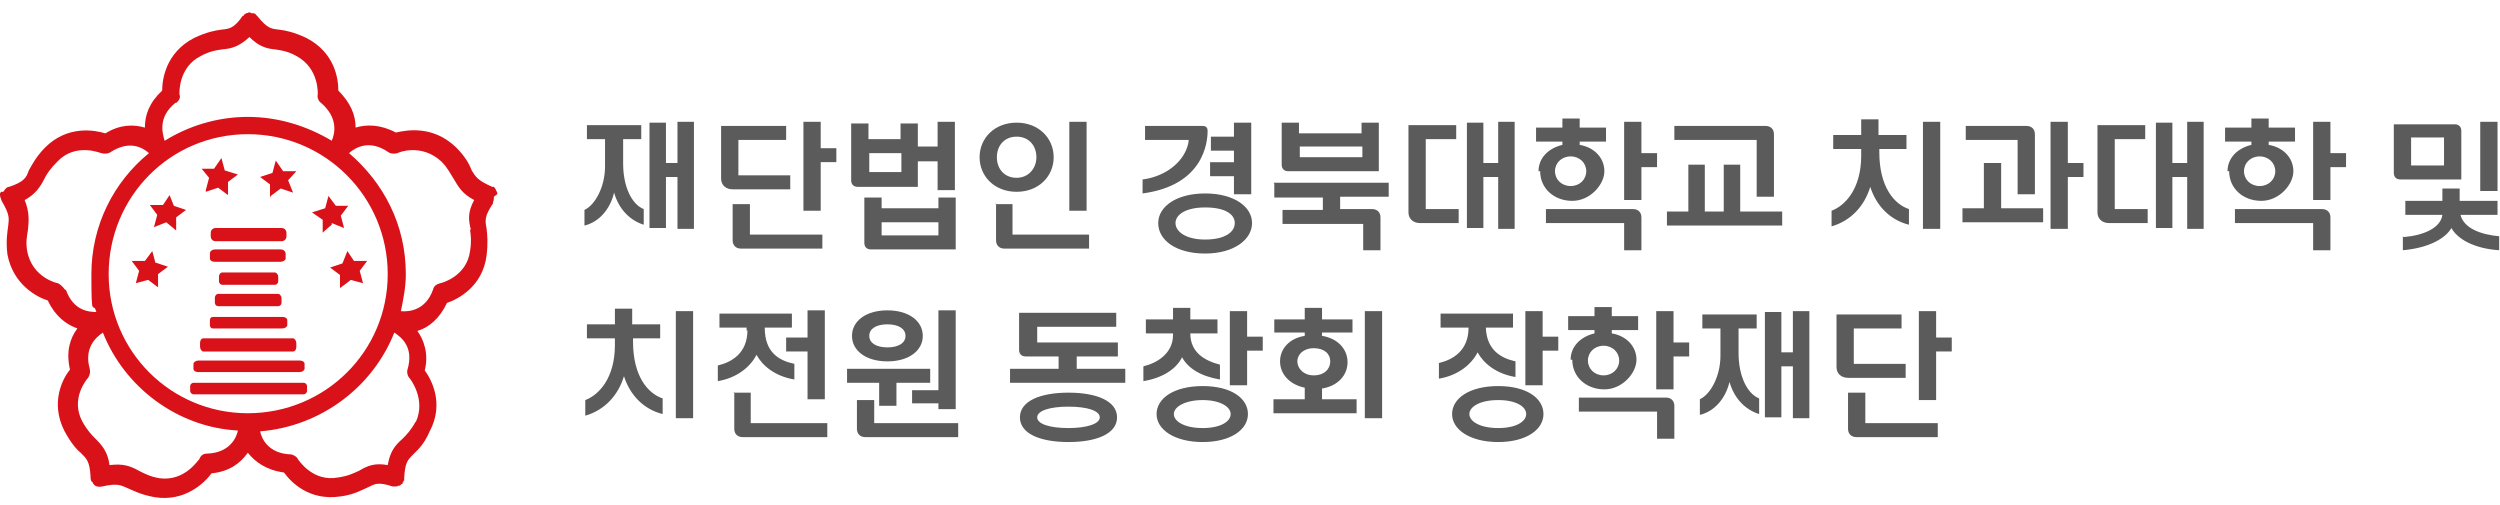 <?xml version="1.0" encoding="UTF-8"?>
<svg id="_레이어_1" data-name="레이어_1" xmlns="http://www.w3.org/2000/svg" version="1.1" viewBox="0 0 303.7 61.4">
  <!-- Generator: Adobe Illustrator 29.0.1, SVG Export Plug-In . SVG Version: 2.1.0 Build 192)  -->
  <defs>
    <style>
      .st0 {
        fill: #5b5b5b;
      }

      .st1 {
        fill: #d9121a;
      }
    </style>
  </defs>
  <path class="st1" d="M18.9,32l-.4-1.5-.9,1.2h-1.6l.9,1.2-.4,1.5,1.5-.4,1.2.9v-1.6l1.2-.9-1.5-.5h0ZM21.2,25.2l-.6-1.5-.8,1.2h-1.6l.9,1.2-.4,1.5,1.5-.6,1.2,1v-1.6l1.2-.9-1.5-.5h0ZM25,23.3l1.5-.5,1.2.9v-1.6l1.2-.9-1.6-.5-.4-1.5-.9,1.3h-1.5l.9,1.1-.4,1.5h0ZM24.7,42.7h10.9c.2,0,.4-.2.4-.6v-.4c0-.3-.2-.6-.4-.6h-10.9c-.2,0-.4.2-.4.6v.4c0,.3.2.6.4.6ZM36.9,46.5h-13.4c-.2,0-.4.2-.4.4v.6c0,.2.2.4.4.4h13.4c.2,0,.4-.2.4-.4v-.6c0-.2-.2-.4-.4-.4ZM57.1,27.9c.1.7.2,1.4,0,2.6-.4,3.1-3.5,3.9-3.6,3.9-.4.1-.8.3-.9.8-.9,2.5-2.9,2.7-3.9,2.6.3-1.5.6-2.9.6-4.5,0-6-2.7-11.1-6.9-14.7.8-.7,2.5-1.7,4.8-.1.3.2.7.2,1.1.1.1-.1,2.9-1.2,5.3,1,.8.8,1.1,1.5,1.5,2.1.6,1,1,1.8,2.5,2.6-.8,1.5-.7,2.4-.4,3.6h0ZM50.5,51.2c-.6,1.1-1.1,1.6-1.6,2.1-.9.8-1.5,1.5-1.8,3.2-1.6-.3-2.5.1-3.5.7-.7.3-1.2.6-2.5.8-3.1.6-4.8-2.1-4.9-2.2-.1-.3-.6-.6-.9-.6-2.6-.1-3.5-1.8-3.7-2.8,7.4-.6,13.7-5.4,16.3-12,.9.6,2.4,1.8,1.6,4.5-.1.3,0,.8.3,1.1,0,0,2,2.5.7,5.3h0ZM30.1,50.2c-9.3,0-16.9-7.5-16.9-16.9s7.5-17,16.9-17,17,7.6,17,17-7.6,16.9-17,16.9ZM25.2,55.1c-.5,0-.8.2-1,.7-.1,0-1.7,2.7-4.8,2.3-1.2-.2-1.9-.6-2.5-.9-1.1-.6-1.9-.9-3.6-.7-.2-1.6-.9-2.4-1.7-3.2-.4-.4-1-1-1.6-2.1-1.5-2.8.6-5.2.7-5.3.2-.3.3-.7.2-1.1-.7-2.5.7-3.8,1.6-4.4,2.6,6.6,9,11.5,16.4,11.9-.2,1-1.1,2.7-3.7,2.8h0,0ZM7.9,35.2c-.2-.3-.6-.7-.9-.8-.1,0-3.1-.7-3.7-3.9-.2-1.2,0-1.9.1-2.6.1-1.1.2-2.1-.4-3.6,1.3-.7,1.9-1.6,2.4-2.6.3-.6.7-1.2,1.6-2.1,2.2-2.3,5.2-1,5.3-1,.3.1.8.1,1.1-.1,2.3-1.5,3.9-.6,4.7.1-4.3,3.5-7,8.8-7,14.7s.2,3.1.6,4.6c-1,0-2.8-.2-3.7-2.7h0ZM21.4,12.5c.3-.2.6-.7.4-1,0-.1-.2-3.3,2.6-4.7,1.1-.6,1.9-.7,2.6-.8,1.1-.1,2-.3,3.3-1.5,1.1,1.1,2,1.4,3.1,1.5.7.1,1.5.2,2.6.8,2.8,1.5,2.6,4.6,2.6,4.7-.1.3.1.8.4,1,2.1,1.8,1.7,3.7,1.3,4.6-3-1.8-6.5-2.9-10.2-2.9s-7.2,1.1-10.1,2.9c-.3-1-.8-2.9,1.3-4.6h0ZM60.4,23.6v-.2c-.1-.2-.2-.5-.4-.7h-.2c-1.8-.8-2-1.2-2.5-2-.3-.8-.8-1.7-1.9-2.8-2.8-2.7-6-2.1-7.3-1.8-1.9-1-3.6-1-4.9-.6,0-1.5-.6-3-2.1-4.5,0-1.4-.4-4.6-3.9-6.4-1.5-.7-2.5-.9-3.3-1-.9-.1-1.4-.1-2.6-1.6l-.2-.2c-.1-.2-.3-.2-.6-.2h0c0-.1-.3-.1-.3-.1h0c0,.1-.3.1-.3.1h0c0,.1-.2.1-.2.1h0c0,.1-.1.2-.1.2h-.1c-1.1,1.6-1.7,1.6-2.6,1.7-.8.1-1.8.3-3.3,1-3.5,1.8-3.9,5.1-3.9,6.4-1.6,1.5-2.1,3-2.1,4.5-1.4-.4-3-.4-4.8.7-1.3-.4-4.6-1-7.3,1.7-1.1,1.1-1.6,2.1-2,2.8-.3.9-.6,1.4-2.4,2-.3,0-.5.3-.7.6H.1c0,.1-.1.2-.1.2v.2c0,.2.1.4.2.7,1,1.7.9,2.1.8,3-.1.8-.3,1.8-.1,3.5.7,3.7,3.6,5.2,4.9,5.6.9,1.9,2.2,2.9,3.6,3.4-.9,1.2-1.4,2.8-.9,5-.9,1.1-2.4,4-.7,7.4.8,1.5,1.5,2.3,2,2.7.7.7,1.1,1,1.2,2.9,0,.2,0,.3.1.6h.1c.2.6.7.7,1.2.6,1.8-.4,2.2-.2,3.1.2.7.3,1.6.8,3.3,1.1,3.7.6,6.1-1.8,6.9-2.9,2.1-.2,3.5-1.2,4.4-2.5.9,1.1,2.2,2.1,4.4,2.4.8,1.1,3,3.5,6.9,2.9,1.6-.2,2.6-.8,3.3-1.1.8-.4,1.2-.7,3-.1h.3c.1,0,.3,0,.4-.1h.2c0-.1.1-.1.1-.1h0c0-.1.1-.1.1-.1h.1v-.2h.1v-.2h.1v-.3c.1-1.9.4-2.2,1.1-2.9.6-.6,1.3-1.2,2-2.8,1.8-3.4.2-6.3-.6-7.4.5-2-.1-3.7-.9-4.8,1.4-.4,2.7-1.5,3.6-3.4,1.2-.4,4.3-1.9,4.8-5.7.2-1.6.1-2.6,0-3.4-.2-1-.2-1.5.8-3v-.2c.1,0,.1-.6.1-.6h0ZM40.3,27.1l1.5.6-.4-1.5.9-1.2h-1.5l-.9-1.2-.4,1.5-1.6.5,1.3.9v1.6c-.1,0,1.1-1,1.1-1h0ZM42.6,34l1.5.4-.4-1.5.9-1.2h-1.6l-.8-1.2-.6,1.5-1.5.5,1.2.9v1.6l1.2-.9h0ZM24.1,45.2h12.3c.3,0,.6-.2.6-.4v-.6c0-.2-.2-.4-.6-.4h-12.3c-.3,0-.6.2-.6.4v.6c0,.2.2.4.6.4ZM26.1,36.2v.6c0,.2.2.4.4.4h7.3c.2,0,.4-.2.4-.4v-.6c0-.2-.2-.5-.4-.5h-7.3c-.2,0-.4.2-.4.5ZM32.9,23.8l1.2-.9,1.5.5-.6-1.5,1-1.1h-1.6l-.9-1.3-.4,1.5-1.5.5,1.2.9v1.6h0ZM27,34.6h6.4c.2,0,.4-.2.4-.4v-.6c0-.2-.2-.5-.4-.5h-6.4c-.2,0-.4.2-.4.5v.6c0,.2.2.4.4.4ZM25.5,38.9v.6c0,.2.1.4.4.4h8.4c.3,0,.6-.2.6-.4v-.6c0-.2-.2-.4-.6-.4h-8.4c-.3,0-.4.2-.4.4ZM25.6,28.3v.4c0,.3.2.6.6.6h8c.3,0,.6-.2.6-.6v-.4c0-.3-.2-.6-.6-.6h-8c-.3,0-.6.2-.6.6ZM34.7,31.4v-.6c0-.2-.2-.5-.6-.5h-8c-.3,0-.6.2-.6.5v.6c0,.2.2.4.6.4h8c.3,0,.6-.2.6-.4Z"/>
  <path class="st0" d="M77.9,16.9h-2.2v3c0,2.7,1,4.9,2.5,5.5v1.9c-1.6-.5-3-1.8-3.6-3.9-.5,2.1-1.9,3.6-3.6,4v-1.9c1.3-.6,2.5-2.8,2.5-5.3v-3.3h-2.2v-1.7h6.6v1.7h0ZM78.9,14.9h2v4.9h1.4v-5h2v13h-2v-6.3h-1.4v6.2h-2v-12.8h0ZM87.6,21.7v-6.4h7.9v1.7h-5.8v4.3h6.3v1.7h-7c-.8,0-1.4-.5-1.4-1.3h0ZM89,24.8h2.1v3.7h8.8v1.7h-9.9c-.6,0-1-.4-1-1v-4.5h0ZM97.6,14.8h2.1v3.2h1.9v1.7h-1.9v5.9h-2.1v-10.8h0ZM103.4,21.8v-6.8h2.1v1.9h3.9v-1.9h2.1v2.8h2.4v-3h2.1v8.3h-2.1v-3.5h-2.4v3.1h-7.3c-.5,0-.8-.3-.8-.8h0ZM105,24h2.1v1.3h6.9v-1.3h2.1v6.3h-10.3c-.5,0-.8-.3-.8-.8v-5.5h0ZM109.5,20.9v-2.3h-3.9v2.3h3.9ZM114,28.6v-1.6h-6.9v1.6h6.9ZM119,19.1c0-2.3,1.8-4.2,4.5-4.2s4.5,1.9,4.5,4.2-1.8,4.2-4.5,4.2-4.5-1.9-4.5-4.2ZM120.9,24.8h2.1v3.7h9.3v1.7h-10.3c-.6,0-1-.4-1-1v-4.5h0ZM123.5,21.6c1.4,0,2.4-1.1,2.4-2.5s-.9-2.5-2.4-2.5-2.4,1.1-2.4,2.5.9,2.5,2.4,2.5ZM129.9,14.8h2.1v10.8h-2.1v-10.8ZM138.8,21.8c2.4-.3,4.5-1.7,5.3-3.6.2-.5.3-.9.3-1.2h-5.3v-1.7h7c.3,0,.6.1.6.6,0,1.3-.4,6.6-7.9,7.6v-1.7h0ZM140.7,27.1c0-2,2.2-3.6,5.7-3.6s5.7,1.6,5.7,3.6-2.2,3.7-5.7,3.7-5.7-1.6-5.7-3.7ZM146.4,29.1c2.4,0,3.6-.9,3.6-2s-1.2-1.9-3.6-1.9-3.6.9-3.6,1.9,1.2,2,3.6,2ZM147,19.7h2.9v-1.4h-2.8v-1.7h2.8v-1.7h2.1v8.7h-2.1v-2.2h-2.9v-1.7ZM154.7,22.2h14v1.7h-5.9v1.5h3.9c.6,0,1,.4,1,1v4h-2.1v-3.2h-9.8v-1.7h4.9v-1.5h-5.9v-1.7h0ZM155.7,14.9h2.1v1.3h7.6v-1.3h2.1v5.9h-11c-.5,0-.8-.3-.8-.8v-5.1h0ZM165.5,19.1v-1.3h-7.6v1.3h7.6ZM171.1,25.8v-10.6h5.8v1.7h-3.7v8.5h4v1.7h-4.7c-.8,0-1.4-.5-1.4-1.3h0ZM178.2,14.9h2v4.9h1.8v-5h2v13h-2v-6.3h-1.8v6.2h-2v-12.8h0ZM186.9,20.8c0-1.6,1.2-2.8,2.9-3.2v-.4h-3.2v-1.7h3.2v-1.1h2.1v1.1h3.2v1.7h-3.2v.4c1.8.3,3,1.6,3,3.2s-1.7,3.6-3.9,3.6-3.9-1.5-3.9-3.6h0ZM187.8,25.4h10.6c.6,0,1,.4,1,1v4h-2.1v-3.3h-9.5v-1.7h0ZM190.8,22.6c1.1,0,1.9-.8,1.9-1.8s-.8-1.8-1.9-1.8-1.9.8-1.9,1.8.8,1.8,1.9,1.8ZM197.3,14.8h2.1v3.8h1.9v1.7h-1.9v4h-2.1v-9.6ZM202.5,25.7h2.6v-5.7h2v5.7h2.3v-5.7h2v5.7h5.1v1.7h-14v-1.7h0ZM213.4,17h-10v-1.7h11.1c.6,0,1,.4,1,1v7.6h-2.1v-6.9h0ZM231.7,18.1h-3.4v.4c0,4.2,1.8,6.3,3.6,6.9v1.9c-2.4-.6-4-2.4-4.7-4.6-.7,2.3-2.3,4.1-4.7,4.8v-1.9c1.6-.6,3.6-2.6,3.6-6.7v-.8h-3.4v-1.7h3.4v-1.9h2.1v1.9h3.4v1.7h0ZM233.6,14.8h2.1v13h-2.1v-13ZM238.4,25.3h2.6v-5.5h2.1v5.5h5.1v1.7h-9.8v-1.7ZM245.1,17h-6.3v-1.7h7.4c.6,0,1,.4,1,1v7.3h-2.1v-6.5ZM249.1,14.8h2.1v5h1.9v1.7h-1.9v6.3h-2.1v-13h0ZM254.8,25.8v-10.6h5.8v1.7h-3.7v8.5h4v1.7h-4.7c-.8,0-1.4-.5-1.4-1.3h0ZM261.9,14.9h2v4.9h1.8v-5h2v13h-2v-6.3h-1.8v6.2h-2v-12.8h0ZM270.6,20.8c0-1.6,1.2-2.8,2.9-3.2v-.4h-3.2v-1.7h3.2v-1.1h2.1v1.1h3.2v1.7h-3.2v.4c1.8.3,3,1.6,3,3.2s-1.7,3.6-3.9,3.6-3.9-1.5-3.9-3.6h0ZM271.5,25.4h10.6c.6,0,1,.4,1,1v4h-2.1v-3.3h-9.5v-1.7h0ZM274.5,22.6c1.1,0,1.9-.8,1.9-1.8s-.8-1.8-1.9-1.8-1.9.8-1.9,1.8.8,1.8,1.9,1.8ZM281,14.8h2.1v3.8h1.9v1.7h-1.9v4h-2.1v-9.6ZM290.8,21v-5.9h7.4c.5,0,.8.3.8.8v5.9h-7.4c-.5,0-.8-.3-.8-.8ZM292,28.8c2.4-.2,4.5-1.1,4.7-2.7h-4.5v-1.7h4.5v-1.5h2.1v1.5h4.6v1.7h-4.5c.4,1.6,2.4,2.4,4.7,2.6v1.7c-3.1-.2-5.1-1.4-5.8-2.7-.7,1.2-2.6,2.4-5.9,2.7v-1.7h0ZM296.9,20.1v-3.4h-4v3.4h4ZM301.3,14.8h2.1v8.4h-2.1v-8.4ZM80.3,41.1h-3.4v.4c0,4.2,1.8,6.3,3.6,6.9v1.9c-2.4-.6-4-2.4-4.7-4.6-.7,2.3-2.3,4.1-4.7,4.8v-1.9c1.6-.6,3.6-2.6,3.6-6.7v-.8h-3.4v-1.7h3.4v-1.9h2.1v1.9h3.4v1.7h0ZM82.1,37.8h2.1v13h-2.1v-13ZM90.7,40.2v-.4h-3.3v-1.7h8.8v1.7h-3.3c0,3,1.7,4,3.6,4.4v1.9c-2.4-.4-3.9-1.7-4.6-3-.7,1.4-2.3,2.8-4.7,3.2v-1.9c1.7-.4,3.6-1.5,3.6-4.3ZM89.1,47.7h2.1v3.7h9.3v1.7h-10.3c-.6,0-1-.4-1-1v-4.5h0ZM95.5,41h2.6v-3.3h2.1v10.8h-2.1v-5.8h-2.6s0-1.7,0-1.7ZM102.9,44.8h10.1v1.7h-4.1v2.8h-2.1v-2.8h-3.9v-1.7h0,0ZM103.5,40.8c0-1.8,1.7-3.1,4.3-3.1s4.3,1.3,4.3,3.1-1.7,3.1-4.3,3.1-4.3-1.3-4.3-3.1ZM104.1,48.6h2.1v2.8h10.2v1.7h-11.3c-.6,0-1-.4-1-1v-3.6h0ZM107.8,42.2c1.3,0,2.2-.5,2.2-1.4s-.9-1.4-2.2-1.4-2.2.5-2.2,1.4.9,1.4,2.2,1.4ZM110.8,47.4h3.2v-9.7h2.1v12h-2.1v-.7h-3.2v-1.6ZM126,39.7v1.9h9.8v1.7h-5v1.5h5.9v1.7h-14v-1.7h5.9v-1.5h-4c-.5,0-.8-.3-.8-.8v-4.5h11.8v1.7h-9.7,0,0ZM129.8,47.7c3.4,0,5.9,1,5.9,3s-2.5,3-5.9,3-5.9-1-5.9-3,2.5-3,5.9-3ZM129.8,52c2.2,0,3.8-.5,3.8-1.3s-1.5-1.3-3.8-1.3-3.8.5-3.8,1.3,1.5,1.3,3.8,1.3ZM142.5,40.7v-.2h-3.3v-1.7h3.3v-1.4h2.1v1.4h3.3v1.7h-3.3c0,2.3,1.7,3.3,3.6,3.8v1.8c-2.4-.4-3.9-1.4-4.6-2.7-.7,1.4-2.3,2.5-4.7,2.9v-1.8c1.7-.4,3.6-1.6,3.6-3.8h0ZM146.1,46.9c3.5,0,5.5,1.5,5.5,3.4s-2.1,3.4-5.5,3.4-5.6-1.5-5.6-3.4,2.1-3.4,5.6-3.4ZM146.1,52c2.2,0,3.4-.8,3.4-1.7s-1.3-1.7-3.4-1.7-3.5.8-3.5,1.7,1.3,1.7,3.5,1.7ZM149.4,37.8h2.1v3.1h1.9v1.7h-1.9v4.2h-2.1v-9ZM154.7,48.5h3.8v-1.4c-1.9-.4-3-1.7-3-3.2s1.1-2.8,3-3.1v-.4h-3.7v-1.6h3.7v-1.4h2.1v1.4h3.7v1.6h-3.7v.4c1.9.3,3.1,1.6,3.1,3.2s-1.2,2.9-3.1,3.2v1.3h4.2v1.7h-10.1v-1.7h0ZM161.6,43.9c0-.9-.7-1.6-2-1.6s-2,.8-2,1.6.7,1.7,2,1.7,2-.8,2-1.7ZM165.8,37.8h2.1v13h-2.1v-13ZM178.3,39.8h0s-3.3,0-3.3,0v-1.7h8.8v1.7h-3.3c.1,2.7,1.8,3.7,3.6,4.1v1.9c-2.4-.4-3.9-1.7-4.6-3-.7,1.4-2.3,2.8-4.7,3.2v-1.9c1.7-.4,3.6-1.5,3.6-4.3h0ZM182,46.9c3.5,0,5.5,1.5,5.5,3.4s-2.1,3.4-5.5,3.4-5.6-1.5-5.6-3.4,2.1-3.4,5.6-3.4ZM182,52c2.2,0,3.4-.8,3.4-1.7s-1.2-1.7-3.4-1.7-3.5.8-3.5,1.7,1.3,1.7,3.5,1.7ZM185.3,37.8h2.1v3.1h1.9v1.7h-1.9v4.2h-2.1v-9h0ZM190.8,43.7c0-1.6,1.2-2.8,2.9-3.2v-.4h-3.2v-1.7h3.2v-1.1h2.1v1.1h3.2v1.7h-3.2v.4c1.8.3,3,1.6,3,3.2s-1.7,3.6-3.9,3.6-3.9-1.5-3.9-3.6h0ZM191.8,48.3h10.6c.6,0,1,.4,1,1v4h-2.1v-3.3h-9.5v-1.7h0ZM194.8,45.6c1.1,0,1.9-.8,1.9-1.8s-.8-1.8-1.9-1.8-1.9.8-1.9,1.8.8,1.8,1.9,1.8ZM201.2,37.8h2.1v3.8h1.9v1.7h-1.9v4h-2.1v-9.6ZM213.4,39.9h-2.2v3c0,2.7,1,4.9,2.5,5.5v1.9c-1.6-.5-3-1.8-3.6-3.9-.5,2.1-1.9,3.6-3.6,4v-1.9c1.3-.6,2.5-2.8,2.5-5.3v-3.3h-2.2v-1.7h6.6v1.7h0ZM214.4,37.9h2v4.9h1.4v-5h2v13h-2v-6.3h-1.4v6.2h-2v-12.8h0ZM223.1,44.6v-6.4h7.9v1.7h-5.8v4.3h6.3v1.7h-7c-.8,0-1.4-.5-1.4-1.3h0ZM224.5,47.7h2.1v3.7h8.8v1.7h-9.9c-.6,0-1-.4-1-1v-4.5h0ZM233.1,37.8h2.1v3.2h1.9v1.7h-1.9v5.9h-2.1v-10.8h0Z"/>
</svg>